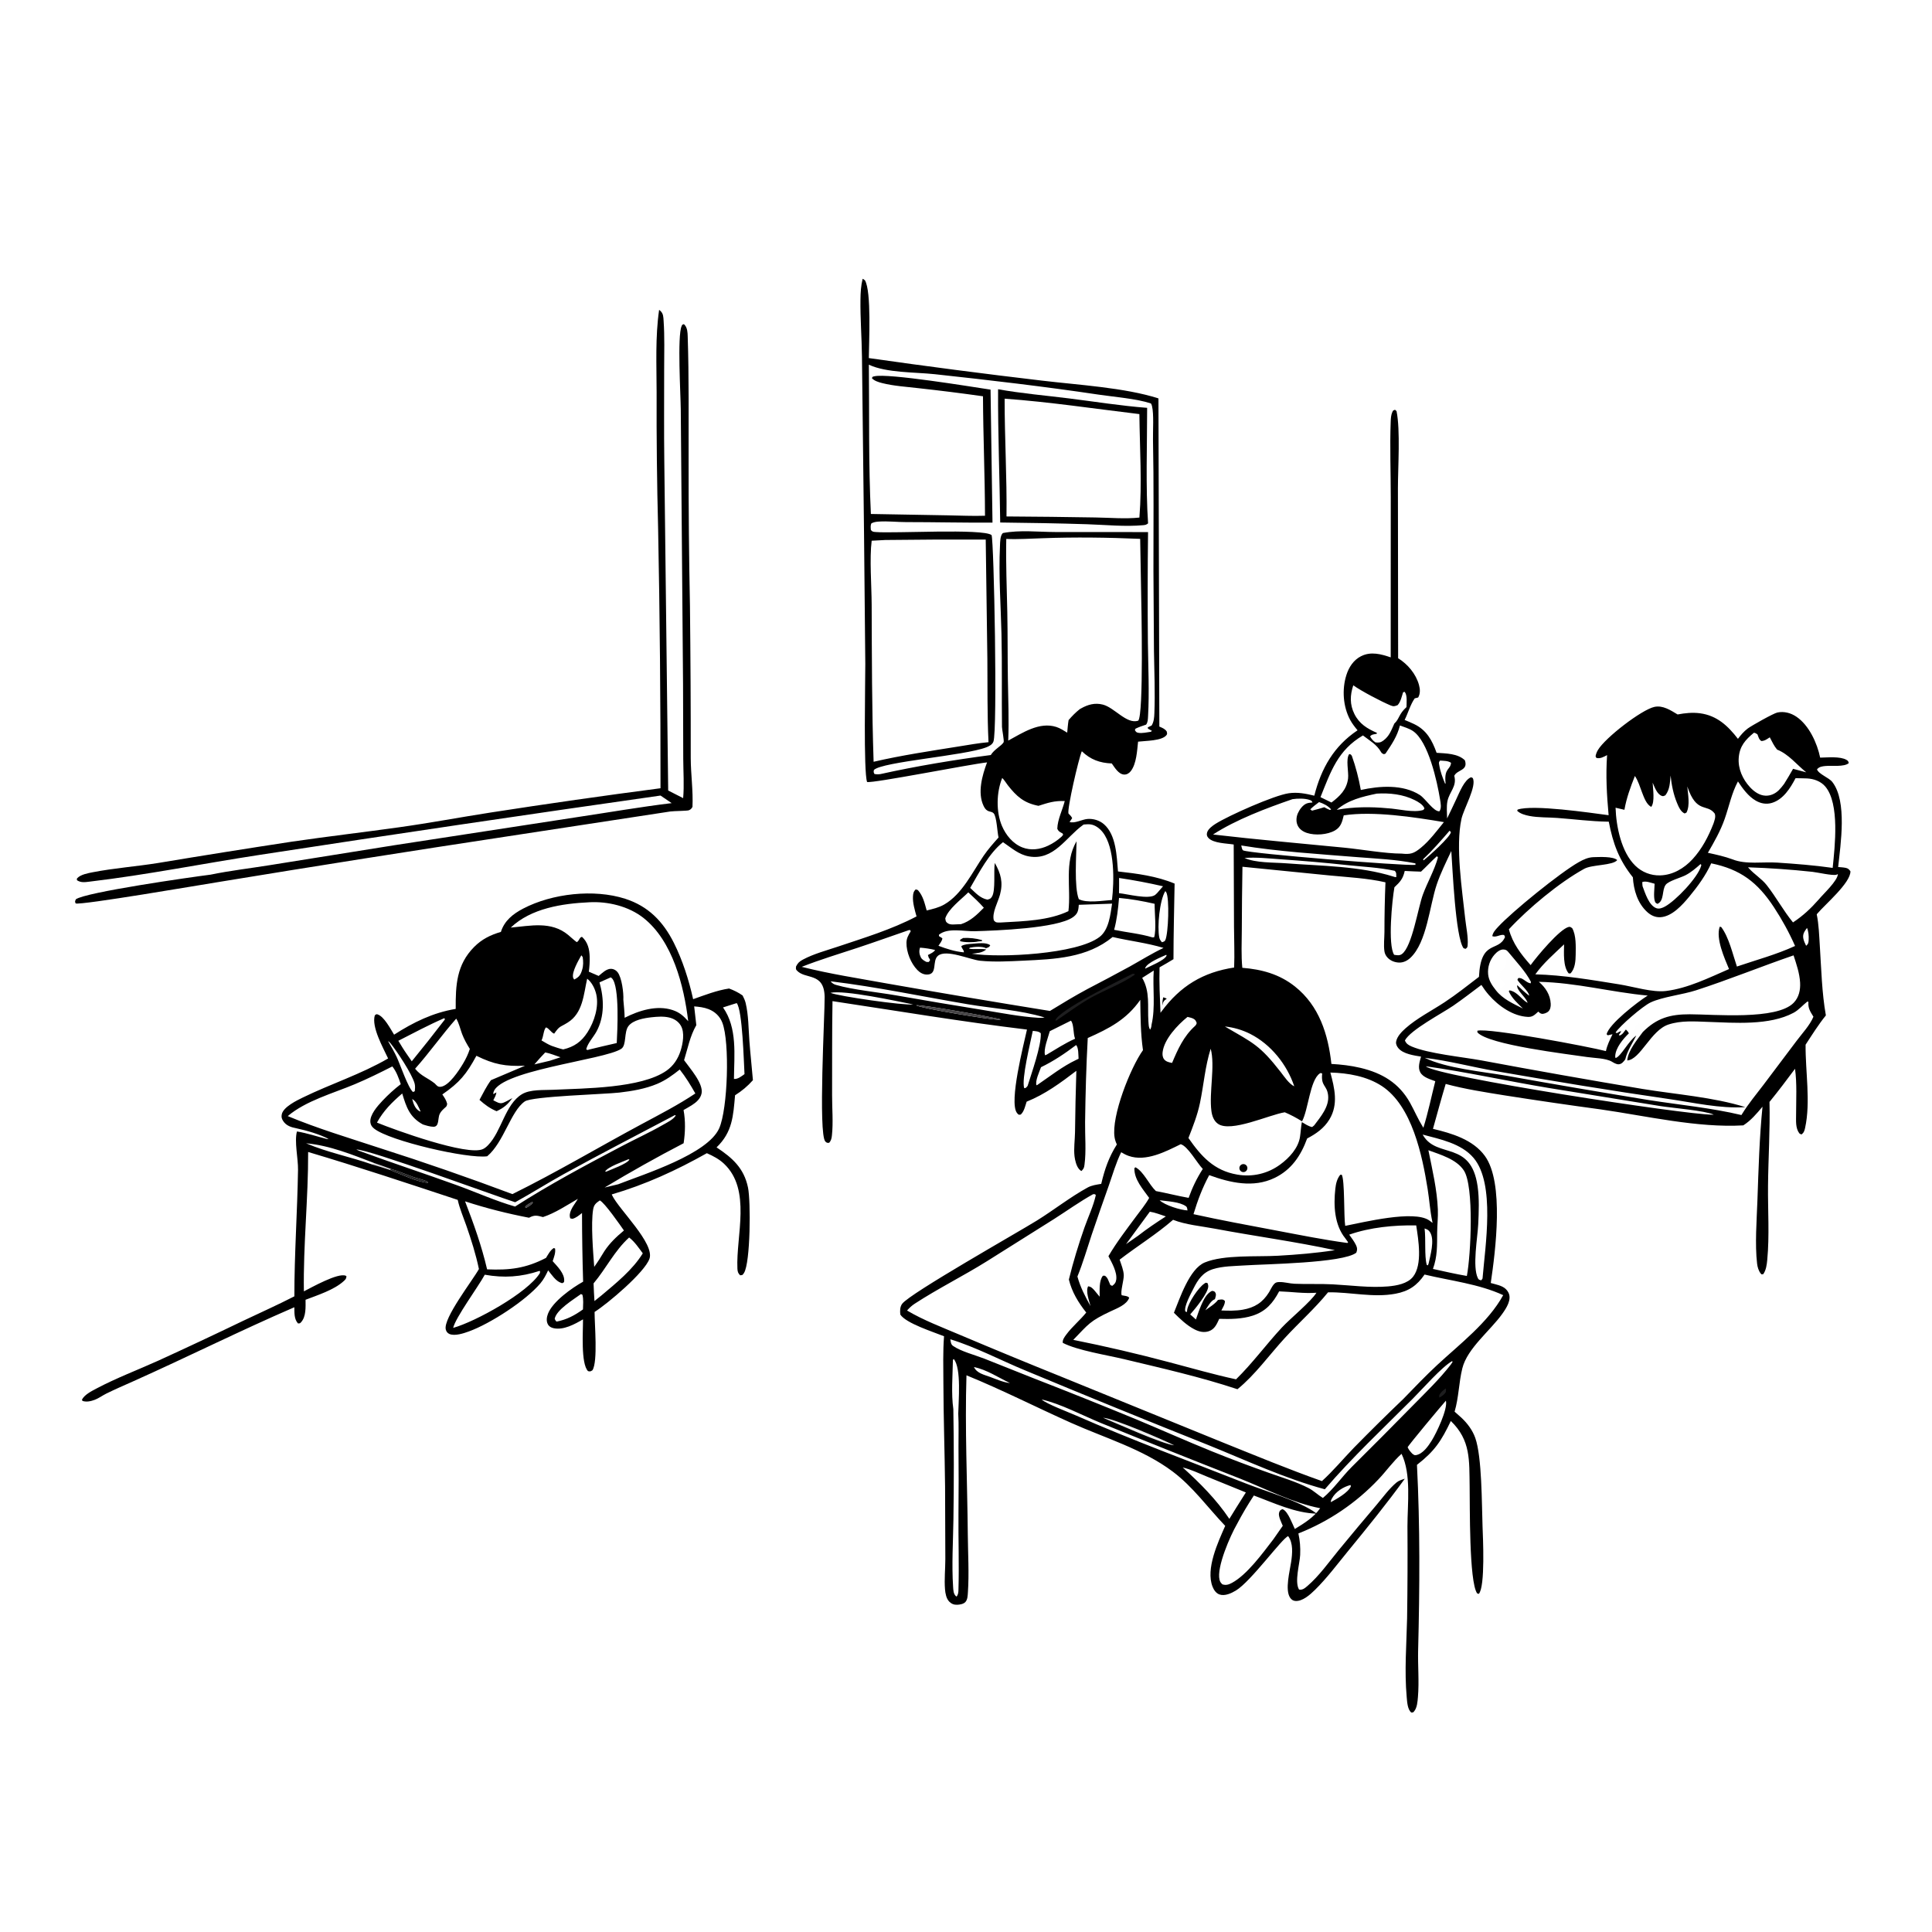<?xml version="1.0" encoding="UTF-8"?> <svg xmlns="http://www.w3.org/2000/svg" xmlns:xlink="http://www.w3.org/1999/xlink" width="1024" height="1024"><path d="M457.222 147.742L458.417 148.538C461.957 154.436 460.555 181.497 460.493 189.788C491.056 194.152 521.671 198.137 552.333 201.744C571.415 204.025 596.163 205.43 614.004 211.161L614.477 385.097C616.041 385.787 617.379 386.232 618.389 387.696C618.512 388.463 618.8 388.895 618.3 389.572C615.952 392.751 606.965 392.614 603.205 393.098C602.675 397.855 602.381 404.821 599.328 408.731C598.452 409.853 597.173 410.635 595.705 410.523C592.804 410.302 590.772 406.762 589.267 404.651C582.919 404.383 578.023 402.631 573.384 398.173C571.658 402.231 565.502 428.95 566.319 431.193C567.113 431.989 567.79 432.6 568.271 433.632C568.004 434.034 567.74 434.437 567.467 434.835L566.893 435.658C569.689 436.582 573.461 434.295 576.43 434.064C579.502 433.824 582.795 434.827 585.12 436.856C591.64 442.545 591.876 453.878 592.562 461.884C602.788 463.033 613.003 464.333 622.563 468.323C622.332 481.692 621.982 495.008 621.967 508.387C619.548 509.899 617.057 511.292 614.583 512.71C614.339 520.749 614.762 528.783 615.092 536.814L615.607 536.112C625.603 522.594 637.609 515.304 654.113 512.807C654.417 505.674 654.073 498.404 654.048 491.256L653.887 447.607C650.126 446.98 643.205 446.998 640.51 444.158C639.68 443.283 639.446 442.372 639.796 441.208C640.356 439.348 642.648 437.668 644.197 436.687C651.266 432.212 675.295 421.564 683.029 420.446C687.758 419.763 692.044 420.622 696.607 421.728C700.293 407.18 707.019 395.422 719.535 387.07C718.078 385.309 716.692 383.569 715.607 381.544C711.818 374.475 711.205 365.41 713.612 357.781C714.927 353.612 717.454 349.751 721.46 347.761C726.605 345.204 732.006 346.664 737.106 348.422L737.135 263.484C737.141 250.219 736.599 236.741 737.1 223.495C737.165 221.777 737.27 219.871 738.008 218.295C738.439 217.375 738.519 217.539 739.381 217.193L740.187 217.878C742.282 227.999 740.933 247.508 740.926 258.689L741.038 348.874C746.109 352.01 750.482 357.175 752.084 363.001C752.7 365.242 752.842 367.617 751.663 369.686L749.842 370.145C747.597 373.228 746.255 378.07 744.49 381.59C746.175 382.287 747.872 382.981 749.515 383.773C756.189 386.991 759.043 392.38 761.431 399.005C766.309 399.336 772.708 399.339 776.418 402.976C778.285 408.539 772.345 407.855 770.793 411.197C772.312 416.842 768.193 419.606 767.177 424.634C766.602 427.482 766.943 430.866 767 433.782C768.722 430.33 770.32 426.803 771.975 423.317C773.514 420.076 776.151 413.227 779.735 411.95L780.567 412.355C782.888 416.53 775.77 428.704 774.604 434.035C771.377 448.784 774.966 471.654 776.576 486.813C777.038 491.162 778.265 496.68 777.879 501.027C777.778 502.168 777.644 502.282 776.737 502.92L775.696 502.559C771.388 496.681 769.887 460.152 769.219 451.052C766.488 456.855 763.531 462.777 761.485 468.853C757.69 480.119 756.286 499.47 747.54 507.668C745.884 509.22 743.747 510.278 741.438 510.179C739.148 510.081 736.931 509.201 735.37 507.494C734.507 506.551 733.952 505.448 733.769 504.179C733.302 500.956 733.758 497.253 733.786 493.981C733.783 485.2 733.962 476.42 734.321 467.647C724.76 465.44 714.47 464.963 704.706 464.006L658.525 459.396C658.33 470.563 658.215 481.73 658.182 492.898C658.15 499.549 657.801 506.335 658.451 512.953C668.761 513.783 678.11 516.312 686.344 522.856C699.196 533.071 703.935 548.162 705.674 563.905C710.834 564.197 715.978 564.784 721.013 565.978C732.567 568.716 741.531 574.009 747.402 584.586C749.71 588.745 751.552 593.126 754.074 597.171L754.426 597.725C756.937 589.68 758.657 581.242 760.729 573.065C758.071 572.054 754.272 571.042 752.8 568.396C751.343 565.775 752.465 562.705 753.176 560.028C749.446 559.412 743.863 558.648 741.258 555.667C740.449 554.742 739.761 553.441 739.957 552.182C740.39 549.402 742.968 546.788 744.972 545.011C750.998 539.666 758.898 535.662 765.635 531.222C771.933 527.071 777.886 522.318 783.881 517.746C784.844 497.637 794.182 504.878 797.691 496.647L797.238 495.583C795.202 495.056 793.037 497.03 790.942 496.189C791.237 494.228 792.674 492.727 793.987 491.299C801.514 483.11 827.102 462.405 836.735 456.982C839.247 455.568 841.745 454.381 844.68 454.31C847.675 454.236 854.998 453.819 857.157 455.868C854.873 458.792 843.862 458.183 839.707 460.466C826.427 467.763 810.009 481.462 799.746 492.539C801.707 500.015 806.215 505.852 811.262 511.532C814.436 507.102 826.711 492.337 831.49 491.287C832.316 491.105 832.613 491.528 833.286 491.935C835.461 495.701 835.199 501.733 835.144 505.99C835.102 509.297 834.819 513.536 832.326 515.97L831.413 515.903C828.37 512.134 828.956 505.174 828.987 500.543C823.754 505.505 817.946 510.54 813.755 516.422C828.636 516.801 843.62 519.387 858.301 521.743C865.628 522.919 875.946 526.135 883.045 525.241C894.712 523.772 905.727 518.256 916.417 513.62C913.975 507.778 909.305 497.4 911.494 491.172L912.277 491.343C916.4 496.795 918.375 505.765 920.596 512.286C930.865 508.79 941.562 505.922 951.424 501.377C948.264 494.24 944.519 487.378 940.225 480.861C931.542 467.629 922.488 460.767 906.975 457.579C904.164 463.885 899.752 469.912 895.368 475.209C891.7 479.64 886.234 485.756 880.122 486.138C877.409 486.308 875.056 485.203 873.077 483.408C867.932 478.744 865.86 471.707 865.454 464.992C858.062 455.758 854.901 447.037 852.688 435.506L851.96 435.497C843.181 435.351 834.142 434.181 825.362 433.525C820.583 433.168 815.31 433.373 810.638 432.473C808.467 432.054 805.684 431.319 804.114 429.694L804.403 429.093C812.459 426.302 842.686 430.768 852.601 432.076C851.629 421.258 851.029 411.093 851.791 400.222C849.999 401.152 848.169 402.263 846.097 401.704L845.682 400.815C845.936 399.56 846.285 398.62 846.942 397.509C850.768 391.04 870.105 376.118 876.881 374.666C881.375 373.702 885.501 376.486 889.169 378.68C893.107 377.936 897.055 377.521 901.048 378.053C910.065 379.256 915.856 384.745 921.142 391.598C922.653 389.594 924.307 387.638 926.329 386.127C928.278 384.67 939.991 378.054 942.08 377.636C945.632 376.924 949.149 377.86 952.116 379.862C958.835 384.397 963.129 393.86 964.726 401.557C968.563 401.51 975.313 400.775 978.674 402.749C979.595 403.29 979.635 403.503 979.883 404.47C977.433 406.605 970.8 405.678 967.545 405.993C965.774 406.165 964.227 406.363 963.048 407.768C963.947 410.358 969.328 412.098 971.19 414.5C979.132 424.741 975.528 447.535 974.26 459.536C975.572 459.653 976.969 459.719 978.258 459.983C979.549 460.247 980.02 460.78 980.769 461.795C980.907 467.905 967.404 479.29 963.256 484.193L962.905 484.613C964.036 490.075 964.186 495.861 964.547 501.419C965.339 513.582 965.609 526.174 967.75 538.187C963.826 543.028 960.408 548.492 957.001 553.71C956.854 567.771 959.764 584.054 956.738 597.819C956.403 599.343 956.078 600.438 954.755 601.307L953.717 600.743C951.553 597.889 951.981 594.035 951.968 590.625C951.975 582.724 952.482 574.302 951.402 566.479C946.989 572.419 942.545 578.3 937.871 584.038C938.22 598.884 937.224 613.759 937.087 628.603C936.968 641.52 937.899 654.901 936.68 667.746C936.438 670.306 936.075 673.234 934.537 675.355L933.645 675.435C933.499 675.281 933.338 675.14 933.207 674.974C932.095 673.562 931.508 671.565 931.3 669.8C930.091 659.526 931.098 646.68 931.472 636.205C932.063 619.686 932.513 603.027 934.163 586.571C931.1 590.205 928.028 593.902 923.979 596.471C899.761 597.889 872.496 591.46 848.427 588.009C831.469 585.72 814.537 583.249 797.632 580.596C787.206 578.92 776.444 577.268 766.247 574.509C763.868 582.401 761.733 590.379 759.503 598.315C769.429 600.657 780.742 604.016 787.029 612.691C797.31 626.875 792.654 662.931 790.135 680.018C790.767 680.183 791.398 680.351 792.028 680.522C795.049 681.347 797.924 682.059 799.479 685.056C801.413 688.784 798.378 693.349 796.264 696.323C789.904 705.275 777.69 714.637 775.063 725.244C773.181 732.84 773.219 740.542 770.97 748.211C772.184 749.248 773.377 750.308 774.551 751.391C777.724 754.353 780.467 758.009 781.922 762.122C785.496 772.223 785.352 797.145 785.776 808.92C785.982 814.63 787.296 841.027 783.783 844.803L782.919 844.521C778.584 838.374 779.116 797.672 778.939 787.656C778.698 774.014 779.581 763.389 768.973 753.156C763.884 763.786 760.447 769.067 751.016 776.401C752.688 808.97 752.475 841.907 751.642 874.516C751.431 882.781 752.233 891.264 751.534 899.472C751.327 901.904 751.106 905.212 749.461 907.108C748.866 907.792 748.981 907.572 747.959 907.672C745.991 905.887 745.82 902.082 745.589 899.546C744.326 885.681 745.47 871.637 745.791 857.75C746.029 841.503 746.092 825.253 745.978 809.005C745.983 797.046 748.08 781.342 742.855 770.559C738.43 774.475 734.753 779.712 730.662 784.021C718.787 796.61 704.28 806.422 688.176 812.757C689.002 816.6 689.299 820.175 689.116 824.106C688.896 828.829 686.036 838.32 688.506 842.477C690.303 842.918 691.681 841.708 693.012 840.565C699.19 835.258 704.361 827.921 709.531 821.614C716.141 813.563 722.823 805.572 729.575 797.64C732.877 793.741 736.282 788.979 740.21 785.726C741.433 784.712 743.093 784.242 744.58 783.754C735.023 796.951 724.755 809.581 714.434 822.183C708.792 829.072 703.289 836.456 696.942 842.696C694.4 845.196 690.266 848.911 686.485 848.534C685.283 848.415 684.472 847.793 683.801 846.828C680.931 842.695 683.659 832.551 684.345 827.788C684.974 823.427 685.513 817.897 682.753 814.194C679.622 815.172 663.118 838.102 655.094 842.984C652.695 844.444 649.196 846.097 646.339 845.097C644.515 844.458 643.357 842.688 642.679 840.972C638.949 831.534 645.567 817.423 649.383 808.744C640.165 799.08 632.279 788.003 621.507 779.924C605.606 767.998 585.645 762.175 567.682 754.138C549.138 745.841 531.078 736.628 512.249 728.939C511.373 757.001 512.692 785.272 512.954 813.355C513.048 823.473 513.688 833.971 513.008 844.05C512.898 845.682 512.841 847.85 511.669 849.112C510.67 850.188 508.713 850.505 507.306 850.56C505.653 850.624 504.276 850.079 503.109 848.884C501.532 847.268 501.048 844.512 500.873 842.362C500.447 837.104 501.041 831.626 501.047 826.34L500.908 787.881C500.715 769.535 500.067 751.2 500.015 732.847C499.991 724.67 499.729 716.39 500.359 708.24C494.713 705.961 480.203 701.393 477.191 696.746C476.973 694.831 476.954 692.609 478.202 690.99C482.574 685.319 539.255 653.331 549.605 646.896C558.612 641.296 567.171 634.517 576.436 629.432C578.692 628.195 581.168 627.9 583.674 627.478C585.528 619.664 587.67 613.397 591.96 606.59C591.382 605.368 590.968 604.178 590.752 602.836C588.944 591.643 599.149 565.915 605.801 556.611C604.521 547.757 604.513 538.87 604.371 529.948C597.086 540.382 587.897 545.116 576.529 550.17C575.726 564.968 575.315 579.935 575.119 594.758C575.022 602.036 575.774 610.143 574.802 617.337C574.566 619.082 574.42 619.299 573.233 620.652C572.748 620.524 572.258 620.017 571.944 619.669C570.497 618.063 569.758 614.914 569.515 612.829C569.042 608.79 569.714 604.287 569.78 600.191C569.904 589.309 570.141 578.429 570.492 567.553C562.171 573.892 553.916 579.998 544.137 583.911C543.512 585.85 542.84 588.767 541.466 590.259C540.809 590.973 541.123 590.731 539.991 590.83C539.471 590.42 539.359 590.382 538.931 589.772C534.773 583.846 542.543 553.775 544.315 545.693C509.867 541.546 475.548 535.792 441.242 530.62C440.957 547.236 441.077 563.939 441.027 580.571C441.007 587.479 441.678 594.934 440.938 601.778C440.77 603.329 440.543 604.515 439.466 605.7C438.493 605.799 438.198 605.757 437.467 605.04C433.602 601.246 437.209 536.947 437.074 528.41C436.861 515.005 426.669 519.396 422.221 514.24C421.674 513.606 421.887 513.068 421.901 512.288C422.867 510.35 423.687 509.612 425.595 508.589C431.218 505.572 437.875 503.821 443.924 501.788C458.072 497.033 472.528 492.686 485.785 485.72C484.875 482.479 483.692 478.519 483.89 475.136C483.982 473.551 484.186 472.463 485.372 471.386L486.496 471.758C489.295 474.945 490.025 478.583 491.16 482.575C494.393 481.777 497.59 481.069 500.504 479.384C509.973 473.907 515.368 462.304 521.333 453.584C523.703 450.12 526.459 447.009 529.255 443.89C528.575 441.227 528.29 432.829 526.665 431.085C525.216 429.529 523.204 431.073 521.32 427.139C517.96 420.124 520.617 410.908 523.16 404.081C513.805 405.107 462.772 415.235 459.576 414.474C457.611 409.171 458.659 360.64 458.626 351.925L457.944 281.704L456.858 189.04C456.737 178.951 455.939 168.838 456.063 158.754C456.109 155.04 456.323 151.357 457.222 147.742ZM743.817 741.438C749.69 735.395 755.518 729.265 761.692 723.528C773.608 712.455 788.793 700.948 796.721 686.453C783.835 680.501 768.793 678.834 755.04 675.533C751.048 681.374 746.703 684.371 739.633 685.701C727.843 687.919 715.777 684.773 703.893 684.953C696.855 693.612 688.514 700.974 680.976 709.173C672.877 717.984 665.152 728.822 655.874 736.319C636.352 729.826 615.716 725.16 595.695 720.364C586.738 718.219 570.95 715.743 563.291 711.741C563.072 710.105 564.207 708.637 565.133 707.38C568.26 703.132 572.437 699.767 575.73 695.674C571.523 690.353 568.151 684.847 566.521 678.186C568.774 668.955 571.632 659.591 574.783 650.625C576.772 644.965 579.504 639.31 580.804 633.456L580.386 632.972L579.407 632.928C572.3 636.857 565.63 641.667 558.782 646.036L523.132 668.455C510.595 676.295 497.189 682.933 484.831 690.983C483.264 692.004 481.977 693.194 480.756 694.604C489.488 699.789 499.551 703.567 508.894 707.551C526.587 715.037 544.346 722.369 562.167 729.544L648.338 764.622C665.705 771.596 683.006 778.769 700.653 785.013C706.661 779.575 711.965 773.151 717.615 767.318C726.208 758.549 734.943 749.921 743.817 741.438ZM466.623 410.286C485.845 406.019 505.619 402.758 525.138 400.186C526.881 397.223 530.945 395.243 531.937 393.412C532.317 392.71 531.084 386.527 531.069 385.284C530.876 368.861 531.188 352.43 530.802 336.006C530.439 320.575 529.258 304.857 530.005 289.426C530.1 287.458 530.039 283.737 531.593 282.515C540.545 280.8 550.188 281.952 559.278 281.986L608.489 282.015C608.256 301.555 608.228 321.096 608.405 340.637C608.565 353.54 609.22 366.773 608.493 379.651C608.408 381.156 608.406 382.829 607.457 384.068C605.538 384.705 603.68 385.332 601.852 386.207L601.502 386.983C602.119 387.892 602.206 388.19 603.358 388.406C605.306 388.772 608.005 388.124 609.992 387.862L610.557 387.354C610.447 387.299 610.335 387.246 610.226 387.188L608.482 386.237L608.312 385.541C608.999 385.182 609.689 384.848 610.395 384.526C611.599 382.517 611.753 380.342 611.842 378.048C612.27 367.116 611.796 355.995 611.621 345.055L611.347 302.546C611.339 279.356 611.571 256.212 611.109 233.021C611.016 228.358 611.639 219.519 610.587 215.235C610.403 214.487 610.325 214.412 610.007 213.827C602.401 211.296 590.476 210.38 582.319 209.161C553.55 204.865 524.465 201.474 495.541 198.342C485.063 197.208 469.84 197.69 460.511 193.285C460.782 219.587 460.302 246.165 461.588 272.419L502.059 273.134C508.705 273.231 515.438 273.589 522.074 273.357C522.021 252.234 521.09 231.146 521.003 210.035C509.649 208.427 498.27 207 486.87 205.753C480.569 205.006 473.751 204.605 467.614 203.057C465.791 202.597 463.35 201.894 462.114 200.412C462.675 199.475 462.298 199.734 463.42 199.452C470.467 197.68 514.965 205.004 525.012 206.517L526.042 276.996C510.734 277.103 495.441 276.724 480.136 276.722C475.391 276.721 470.463 276.124 465.746 276.452C464.311 276.552 463.17 276.713 461.884 277.366C461.278 278.495 461.504 279.688 461.58 280.922C462.449 281.933 462.931 281.878 464.232 281.99C473.671 282.8 521.065 280.033 525.544 283.602C526.828 286.402 528.757 387.462 526.523 393.112C525.902 394.683 524.264 395.505 522.767 396.09C511.41 400.529 467.749 403.709 463.21 408.071C462.974 409.182 462.978 409.212 463.475 410.233C464.622 410.439 465.468 410.441 466.623 410.286ZM785.172 522.034C780.234 525.727 775.342 529.542 770.262 533.036C764.465 537.024 747.533 545.872 744.633 551.452C745.314 553.207 746.526 553.948 748.231 554.673C757.123 558.451 774.873 560.179 785.006 562.007C813.493 567.333 842.029 572.388 870.612 577.171C888.093 580.027 908.277 581.527 925.052 586.803C911.581 587.675 897.715 584.407 884.391 582.487C853.882 578.09 823.293 573.018 792.921 567.746C780.333 565.561 767.845 562.21 755.165 560.675C766.833 566.3 785.554 567.923 798.533 570.176C823.511 574.646 848.524 578.923 873.568 583.005C890.014 585.594 906.808 587.142 922.999 590.999L923.446 590.266C926.746 584.919 930.842 580.038 934.636 575.039L952.215 551.695C955.141 547.786 959.318 543.359 961.152 538.881C959.439 536.049 958.235 534.463 958.497 531.023L957.975 530.807C955.562 532.691 953.344 535.337 950.659 536.779C937.83 543.666 919.282 542.105 905.075 541.615C898.14 541.377 891.055 540.814 884.351 543.007C874.943 546.084 869.512 561.558 862.479 562.065C862.942 556.699 867.658 551.217 870.742 546.972C878.183 539.537 885.26 537.586 895.565 537.591C908.425 537.597 941.689 540.789 950.686 531.496C953.476 528.613 954.311 524.706 954.09 520.802C953.808 515.832 952.16 511.054 950.625 506.362C933.3 512.315 916.263 519.277 898.849 524.909C891.739 527.209 881.214 528.335 874.882 531.296C870.591 533.304 858.542 543.733 856.279 547.273L857.021 547.572C857.267 547.429 857.51 547.283 857.759 547.145C858.755 546.594 858.329 546.747 859.34 546.573L858.014 548.508L858.478 548.873C860.318 548.039 860.518 547.079 861.753 545.657C862.452 546.317 862.894 546.845 863.346 547.695C860.298 550.626 856.321 555.309 856.098 559.741C856.073 560.231 856.153 560.385 856.284 560.8C859.184 559.893 863.116 551.706 867.272 548.866C865.267 552.888 862.406 557.102 861.431 561.491C860.523 562.722 859.523 564.071 857.807 564.1C856.642 564.119 855.263 563.258 854.287 562.686C851.077 560.806 844.934 560.817 841.104 560.237C830.703 558.661 789.066 553.832 783.067 547.195L783.025 546.314C788.865 544.649 842.955 554.918 851.172 557.104C851.887 553.749 853.228 551.231 854.674 548.165L852.156 548.737L851.548 548.168C852.79 542.712 868 531.046 872.868 527.968C873.023 527.87 873.181 527.775 873.338 527.678C853.852 525.885 835.715 520.822 815.618 520.382C819.147 523.376 821.678 527.24 821.915 532.011C821.991 533.537 821.721 535.213 820.477 536.256C819.775 536.844 818.012 537.559 817.088 537.319C816.278 537.108 815.915 536.717 815.323 536.165L814.9 536.554C813.277 538.02 812.188 539.076 809.866 538.978C801.904 538.642 794.196 533.172 789.12 527.355C787.655 525.677 786.365 523.917 785.172 522.034ZM508.032 395.656C513.308 394.832 518.613 393.845 523.933 393.37C523.21 378.695 523.459 363.924 523.321 349.227L522.456 285.982C504.712 285.911 486.967 285.986 469.224 286.208L462.005 286.596C460.806 296.044 461.962 310.478 462 320.491C462.104 348.224 462.101 376.039 463.034 403.756C477.708 400.345 493.141 398.035 508.032 395.656ZM566.379 381.661C568.236 379.502 570.036 377.658 572.268 375.882L572.872 375.532C576.569 373.436 580.296 372.366 584.533 373.451C590.754 375.045 597.125 383.99 603.284 381.983C606.224 378.921 604.961 320.831 604.789 312.158L604.316 285.61C587.275 284.872 569.75 284.634 552.703 285.271C546.311 285.439 539.721 285.944 533.344 285.645C533.068 298.578 533.635 311.549 533.891 324.481C534.126 336.317 534.009 348.161 534.196 359.999C534.368 370.89 534.819 381.623 534.387 392.527C541.998 388.429 550.899 382.396 559.908 385.314C561.942 385.972 563.821 387.225 565.642 388.323C565.86 386.107 565.999 383.854 566.379 381.661ZM692.818 603.418C689.504 612.496 684.485 620.04 675.524 624.338C664.301 629.721 652.052 626.917 640.909 622.848C637.307 629.5 634.759 636.304 632.574 643.534C647.081 646.74 661.764 649.436 676.365 652.192C688.909 654.559 701.488 657.105 714.14 658.805L714.528 658.427L713.015 656.306C707.231 649.176 706.768 638.918 707.751 630.089C708.05 627.4 708.621 624.832 710.333 622.687L711.136 622.609C712.806 625.338 712.189 644.679 712.984 649.732C722.927 647.797 749.194 641.292 757.4 646.764C758.057 647.201 758.68 647.682 759.302 648.166L759.145 647.44C757.948 641.763 757.603 635.951 756.687 630.227C753.83 612.355 748.415 586.142 732.416 575.636C724.514 570.447 714.431 568.703 705.127 568.474C707.362 576.827 709.449 585.321 704.631 593.301C701.81 597.975 697.564 600.942 692.818 603.418ZM593.427 667.654C594.28 670.213 595.508 673.119 595.619 675.824C595.726 678.427 593.711 684.783 594.541 686.518C595.755 686.801 597.858 686.825 598.5 687.849C597.151 691.584 592.069 693.423 588.703 695.004C577.652 700.194 577.042 701.685 568.856 710.154C586.019 713.595 603.07 717.571 619.984 722.077C631.72 725.151 643.253 728.52 655.131 731.072C663.855 722.525 671.116 712.556 679.421 703.615C683.83 698.869 694.878 689.844 697.736 685.185C690.951 685.672 684.684 684.661 677.97 684.447C674.707 690.649 670.91 695.057 664.003 697.31C658.399 699.138 652.053 699.203 646.221 699.009C644.934 701.733 643.9 704.432 640.808 705.536C638.144 706.487 635.476 705.825 633.044 704.561C628.967 702.442 625.432 699.014 622.201 695.793C625.309 688.219 630.421 672.473 638.558 669.132C648.789 664.931 665.912 666.218 677.338 665.571C687.475 664.997 697.5 664.178 707.535 662.614C686.567 658.069 665.009 655.207 643.895 651.229C636.823 649.896 628.402 649.159 621.757 646.52C612.815 654.289 602.768 660.453 593.427 667.654ZM424.923 512.448C439.918 516.238 454.959 518.511 470.151 521.28C498.892 526.335 527.67 531.183 556.481 535.824C562.978 531.861 569.459 527.915 576.165 524.313C583.741 520.38 591.277 516.371 598.772 512.288C604.717 508.983 610.55 505.325 616.698 502.417C607.876 499.738 598.67 498.724 589.718 496.63C576.177 507.753 559.137 508.387 542.392 509.173C534.845 509.527 527.124 509.964 519.587 509.225C514.187 508.695 501.576 502.927 497.167 506.565C493.858 509.294 497.127 516.443 491.404 516.539C489.345 516.574 487.632 515.568 486.222 514.127C482.786 510.611 480.363 504.577 480.446 499.657C480.488 497.211 481.471 495.653 482.705 493.583L482.41 492.982L481.755 492.968C472.669 496.08 463.636 499.348 454.516 502.359C444.632 505.622 434.611 508.634 424.923 512.448ZM630.831 696.679C631.881 697.517 632.861 698.467 633.861 699.364C634.753 696.811 635.602 694.192 636.689 691.714C637.87 689.023 639.624 685.308 642.47 684.187C643.325 684.394 643.65 684.271 644.17 685.137C644.808 686.199 644.205 687.499 643.937 688.591C641.855 689.227 640.034 692.697 638.871 694.474C640.978 692.892 643.998 691.11 645.555 688.987C645.951 688.913 646.443 688.811 646.836 688.786C648.134 688.702 648.31 688.733 649.239 689.544C649.287 691.304 648.126 693.033 647.334 694.574C651.019 694.741 655.019 694.796 658.659 694.17C664.977 693.082 669.264 690.353 672.621 684.907C673.454 683.555 674.231 681.69 675.291 680.563C676.144 679.656 676.894 679.54 678.096 679.511C680.727 679.449 683.45 680.304 686.11 680.42C692.843 680.716 699.594 680.369 706.336 680.726C715.951 681.234 726.056 682.652 735.672 681.825C740.157 681.439 746.036 680.417 748.965 676.677C754.039 670.199 751.776 657.049 750.619 649.482C738.879 649.299 726.232 650.478 715.108 654.396C716.372 656.176 717.798 658.014 718.734 659.989C719.439 661.477 719.455 662.452 718.863 663.957C711.772 669.504 670.673 669.962 659.524 670.708C654.128 671.069 648.014 671.034 642.843 672.685C637.453 674.406 634.889 678.261 632.501 683.07C631.271 685.548 627.381 692.511 628.258 695.129L629.142 695.384C629.16 694.904 629.158 694.635 629.241 694.138C629.871 690.403 635.169 682.404 638.368 680.307C639.283 679.707 638.86 679.846 640.007 680.062C640.205 680.606 640.357 680.927 640.402 681.539C640.657 685.046 633.272 693.931 630.831 696.679ZM527.266 457.379C530.48 463.032 531.766 467.712 530.008 474.224C528.95 478.141 525.647 483.902 526.761 487.833C527.729 488.867 527.804 488.887 529.276 488.965C529.928 488.999 530.638 488.929 531.286 488.896C542.59 488.268 555.96 487.915 566.287 482.924C567.752 470.485 563.92 457.284 570.595 445.871C570.504 453.113 569.24 470.052 571.782 476.563C575.997 478.816 584.705 477.328 589.369 477.006C590.549 467.192 590.934 449.419 584.513 441.167C582.912 439.11 580.448 437.174 577.762 436.92C576.649 436.815 575.492 436.929 574.379 437.01C574.252 437.098 574.124 437.184 573.998 437.274C564.977 443.737 558.526 456.242 545.368 453.919C539.901 452.953 536.038 449.345 531.612 446.369C524.155 452.254 518.97 462.476 514.224 470.602C517.068 473.23 519.423 476.036 523.346 476.827C524.64 476.457 525.005 476.436 525.761 475.234C527.783 472.021 526.556 461.722 527.266 457.379ZM921.152 414.168C917.793 420.388 916.443 427.424 914.116 434.055C911.888 440.404 908.58 446.204 905.213 451.997C909.676 452.973 914.044 453.92 918.343 455.503C925.411 458.323 934.421 456.703 941.996 457.204C951.688 457.845 961.746 458.624 971.355 460.003C972.503 448.699 975.177 425.903 967.401 416.832C965.004 414.035 961.275 412.749 957.672 412.579C955.677 412.485 953.674 412.514 951.677 412.458C948.935 417.708 945.162 423.745 939.156 425.548C936.189 426.439 933.247 425.892 930.597 424.36C926.598 422.047 923.655 417.959 921.152 414.168ZM588.506 681.087L589.484 681.54C590.746 680.66 591.397 679.842 591.624 678.269C592.198 674.276 589.297 669.259 587.492 665.802C591.805 658.447 597.07 651.63 602.13 644.784C604.472 641.615 607.183 638.357 609.083 634.915C605.806 630.301 601.047 625.101 601.254 619.121L601.849 618.692C606.237 621.047 608.919 627.739 612.652 631.287C618.453 632.37 624.206 633.873 630.001 634.89C632.006 629.328 634.304 624.524 637.504 619.562C634.458 616.443 629.626 607.53 625.805 606.452C617.773 610.395 607.373 615.87 598.217 612.658C596.844 612.176 595.486 611.461 594.244 610.707C591.496 616.318 589.768 622.418 587.707 628.305C584.618 636.985 581.592 645.687 578.628 654.41C576.171 661.803 573.995 669.37 571.054 676.588C572.629 682.316 575.142 687.08 578.007 692.265C577.295 689.485 575.308 684.444 576.729 681.777C578.263 681.885 579.212 682.944 580.165 684.043C581.074 685.106 581.964 686.185 582.837 687.278C582.896 683.998 582.398 678.902 584.549 676.18C585.323 676.151 585.492 675.97 586.122 676.547C587.063 677.409 587.365 678.411 587.848 679.549L588.243 680.462L588.506 681.087ZM690.004 594.738C691.706 595.711 693.521 597.005 695.466 597.36L696.532 596.483C699.923 591.96 704.659 586.501 703.918 580.426C703.26 575.03 700.042 575.827 700.78 568.976C699.96 568.75 700.065 568.57 699.449 569C694.306 572.598 693.431 588.241 690.103 594.336C687.146 592.483 684.17 590.89 680.951 589.531C672.721 590.843 652.314 600.465 645.514 595.623C643.354 594.086 642.427 591.476 642.085 588.94C640.738 578.954 644.159 565.049 641.689 555.836C638.721 565.219 638.011 575.006 636.008 584.599C634.651 591.1 632.301 597.013 629.898 603.168C636.704 612.937 643.475 620.453 655.727 622.55C663.749 623.994 672.011 622.061 678.559 617.207C683.33 613.737 688.149 608.499 689.039 602.501C689.422 599.925 689.545 597.301 690.004 594.738ZM908.154 436.579C908.704 434.816 909.487 433.089 908.864 431.254C904.729 425.666 899.231 431.537 894.299 416.836C894.656 421.049 895.848 426.827 893.873 430.677L892.908 431.157C890.797 430.266 889.677 427.569 888.847 425.569C886.938 420.975 885.959 415.986 885.452 411.054C885.052 414.941 885.123 418.312 882.688 421.522C881.926 421.829 881.649 422.15 880.82 421.854C878.208 420.922 876.992 417.173 875.94 414.835C876.088 418.182 877.193 424.997 875.213 427.65C872.697 426.526 871.312 422.556 870.351 420.076C869.196 417.096 868.328 413.949 866.53 411.285C864.186 417.239 862.089 422.873 860.974 429.209L856.288 428.109C856.597 437.99 859.301 451.608 866.715 458.804C870.228 462.256 874.999 464.123 879.922 463.971C886.619 463.81 892.641 460.22 897.084 455.391C902.074 449.966 905.489 443.394 908.154 436.579ZM642.936 442.304C666.129 445.01 689.49 447.02 712.734 449.306C721.695 450.187 734.314 452.442 742.877 452.428C747.591 452.934 749.356 452.406 753.115 449.325C757.673 445.591 761.589 440.324 765.292 435.737C749.509 433.082 727.962 429.769 712.207 432.155C711.399 435.474 710.783 438.279 707.601 440.129C703.588 442.463 697.075 442.908 692.695 441.472C690.579 440.777 688.672 439.496 687.74 437.412C686.854 435.43 687.03 433.029 687.886 431.069C688.719 429.159 690.47 426.707 692.477 425.891C693.478 425.484 694.57 425.43 695.634 425.339C695.229 424.395 695.145 424.369 694.207 424.02C691.675 423.077 687.679 423.177 685.032 423.582C671.241 428.349 655.163 434.376 642.936 442.304ZM722.386 389.803C709.071 397.596 705.371 408.84 699.882 422.507L705.71 425.354C710.205 421.936 713.765 418.523 714.508 412.607C714.927 409.269 713.133 402.221 715.15 399.642C716.252 400.033 715.807 399.705 716.502 400.602C718.616 406.556 720.142 412.49 721.262 418.705C731.157 416.517 743.562 415.622 752.522 421.353C755.53 423.276 759.834 430.216 762.924 430.012C764.152 428.311 763.577 425.673 763.261 423.723C761.745 414.356 757.091 392.793 748.76 387.366C746.806 386.093 744.18 385.335 741.995 384.511C740.541 390.311 737.633 394.516 734.338 399.438L733.47 399.743C732.701 399.357 732.431 399.372 731.993 398.606C729.67 394.546 725.994 392.578 722.386 389.803ZM497.4 501.286C501.747 502.93 506.209 504.372 510.865 504.766C510.984 503.401 509.753 502.912 509.534 501.446C511.155 500.425 513.3 500.375 515.175 500.235C517.679 500.05 522.817 499.278 524.851 501.015C524.269 502.172 523.765 502.085 522.613 502.578C520.541 501.427 516.273 501.794 513.983 502.303L513.675 502.831C516.689 503.357 519.823 502.655 522.767 503.243C520.355 505.125 518.03 505.144 515.103 505.484C529.944 507.794 570.849 505.77 582.779 496.612C587.761 492.787 588.534 484.76 589.425 478.955L571.777 479.565C571.748 479.983 571.714 480.401 571.675 480.818C571.431 483.316 570.729 484.677 568.682 486.128C560.262 492.098 527.832 493.228 516.735 493.564C511.014 493.737 502.366 491.507 497.655 495.433L497.679 496.156L499.471 497.298C499.378 498.703 498.17 500.087 497.4 501.286ZM759.494 672.558C765.469 673.879 771.433 675.255 777.467 676.281C779.601 665.257 781.362 628.74 775.87 620.37C771.95 614.396 763.457 612 757.074 609.647C759.162 619.951 761.673 630.534 762.095 641.06C762.259 645.154 761.75 649.217 761.723 653.304C761.677 660.213 761.89 665.897 759.494 672.558ZM613.253 473.399L616.426 469.745C608.722 467.97 600.951 466.502 593.131 465.344C593.162 468.028 593.152 470.713 593.1 473.397C597.424 473.82 608.87 476.886 612.28 474.309C612.586 474.078 612.969 473.682 613.253 473.399ZM617.625 472.302C614.593 477.347 613.305 491.033 614.429 496.854C614.632 497.907 615.185 498.631 615.871 499.419C616.722 499.072 617.249 499.117 617.654 498.246C619.247 494.818 619.941 476.204 618.122 472.905C617.996 472.677 617.791 472.503 617.625 472.302ZM569.808 550.556C568.741 547.84 569.247 542.814 567.61 540.975L556.423 546.543C555.533 549.765 552.917 556.317 553.909 559.318L554.781 558.974C559.677 556.083 564.592 552.837 569.808 550.556ZM757.141 669.881C758.076 665.505 760.524 657.358 758.006 653.209C757.193 651.869 756.495 651.632 755.061 651.115C755.779 656.764 754.903 665.598 756.196 670.385L756.748 670.685L757.141 669.881ZM740.057 464.904C739.989 463.482 740.289 462.577 739.234 461.544C731.221 459.809 722.563 459.411 714.383 458.553C702.565 457.283 690.723 456.248 678.863 455.447C672.51 455.004 665.965 454.263 659.603 454.728C665.471 457.433 675.114 457.068 681.604 457.567C700.136 458.991 720.725 458.99 738.533 464.607C739.492 464.909 739.06 464.817 740.057 464.904ZM611.5 514.414L605.388 518.295C609.683 525.701 608.131 533.208 608.677 541.319L608.723 541.942C608.844 543.23 608.761 544.685 609.641 545.707C610.128 544.766 610.266 544.114 610.355 543.06C612.481 533.891 610.879 523.755 611.5 514.414ZM617.922 644.723C615.213 643.863 612.233 642.655 609.435 642.22L596.819 659.428L603.3 654.904C608.01 651.234 612.904 647.95 617.922 644.723ZM957.286 501.292C958.485 500.274 958.565 499.597 958.635 498.03C958.724 496.046 958.554 493.652 957.749 491.813C956.462 493.616 955.378 494.966 955.778 497.297C956.017 498.689 956.697 500.019 957.286 501.292ZM505.288 746.851C505.612 766.384 505.626 785.921 505.331 805.454C505.154 817.2 504.388 829.352 505.163 841.054C505.27 842.674 505.314 844.726 506.583 845.917C506.707 846.033 506.855 846.122 506.99 846.224C507.88 845.184 507.958 844.032 507.998 842.677C508.398 829.319 507.898 815.813 508.01 802.434C508.132 790.537 508.136 778.639 508.022 766.743C507.99 760.979 508.224 755.06 507.894 749.316C507.983 742.943 509.668 725.225 505.5 720.281L505.065 720.788C504.921 729.128 504.106 738.626 505.288 746.851ZM754.578 456.009C757.142 453.951 768.726 443.625 769.014 441.041L768.311 440.295C763.784 445.525 759.274 450.738 754.23 455.482L754.578 456.009ZM618.166 506.066C615.456 507.271 608.326 510.129 607.082 512.856C606.978 513.085 606.969 513.204 606.944 513.407C609.592 512.053 617.216 509.013 618.3 506.544L618.166 506.066ZM521.457 481.121C518.914 478.206 516.039 475.61 513.22 472.968C509.455 476.719 502.69 481.692 501.023 486.709C501.213 488.008 501.17 488.57 502.363 489.363C503.675 490.234 505.533 489.975 507.022 489.917C507.809 489.893 508.596 489.863 509.383 489.827C514.39 488.205 517.864 484.782 521.457 481.121ZM705.386 796.167C708.513 794.446 714.622 791.098 716.004 787.739L715.799 787.088C711.951 788.053 707.862 790.669 705.935 794.259C705.558 794.962 705.299 795.392 705.386 796.167ZM516.22 724.55C517.739 727.861 521.606 728.624 524.8 729.805C528.042 731.004 531.859 732.718 535.309 733.049C529.025 730.066 523.081 726.001 516.22 724.55ZM562.649 443.455L563.502 442.445C563.05 441.552 563.382 441.854 562.73 441.506C561.552 440.875 560.986 440.537 560.386 439.275C560.537 434.261 563.113 429.404 564.338 424.57C558.835 424.356 555.534 425.47 550.41 427.105C542.753 425.618 538.843 422.182 534.149 416.172C533.207 414.965 532.3 413.365 531.195 412.336C528.13 419.893 527.854 430.217 531.056 437.754C533.13 442.636 536.862 447.2 541.911 449.163C546.388 450.904 551.286 450.237 555.551 448.213C558.14 446.987 560.532 445.384 562.649 443.455ZM492.345 507.856L491.81 506.194C491.928 506.132 492.048 506.072 492.165 506.008C493.198 505.444 495.199 504.568 495.6 503.497C492.986 502.88 490.327 502.471 487.648 502.274C487.012 503.993 487.226 505.741 488.048 507.395C488.646 508.599 489.878 509.223 491.005 509.838L492.191 509.892L492.912 509.063C492.722 508.045 492.966 508.416 492.345 507.856ZM701.897 427.843C702.887 428.395 703.811 428.915 704.877 429.308L705.542 429.027C703.788 427.021 701.609 425.973 699.133 425.121C697.457 426.369 695.869 427.59 694.372 429.056L694.449 429.128L694.584 428.978L695.367 429.669C697.572 429.121 699.733 428.536 701.897 427.843ZM626.86 777.777C636.083 786.155 644.61 794.636 651.586 805.035L655.152 799.238L660.336 791.024L639.846 782.684C635.636 780.968 631.28 778.844 626.86 777.777ZM622.325 766.028C616.151 762.955 590.183 751.732 584.66 751.437C591.441 754.267 616.429 765.489 622.325 766.028ZM614.645 636.163C617.278 638.775 625.729 641.401 629.406 641.551C629.231 640.712 629.312 639.902 628.582 639.36C625.334 636.95 618.652 636.711 614.645 636.163ZM530.488 540.363C527.094 539.202 487.763 532.239 485.575 532.831C487.193 534.242 525.593 540.74 529.555 540.452C529.867 540.43 530.177 540.393 530.488 540.363ZM870.584 469.698C871.935 473.277 873.946 479.923 877.899 481.357C879.435 481.914 881.103 481.234 882.464 480.492C888.2 477.362 899.812 465.222 901.61 459.005C901.663 458.82 901.685 458.628 901.723 458.44L901.335 457.97C898.77 460.223 896.291 462.399 893.22 463.958C890.708 465.233 884.433 466.907 882.872 468.93C880.734 471.699 882.231 477.381 878.51 479.065C877.658 478.643 877.383 478.574 877.081 477.59C876.34 475.178 876.912 470.988 876.978 468.402C874.982 467.9 872.401 466.794 870.443 467.497C870.45 468.259 870.492 468.936 870.584 469.698ZM739.018 383.517C741.76 381.014 741.285 378.535 745.466 374.781C745.504 372.706 745.938 368.592 744.658 366.927C744.574 366.819 744.461 366.738 744.362 366.643L743.65 366.988C742.882 369.338 742.452 371.806 740.805 373.706C739.308 374.361 738.572 374.539 737.024 373.889C731.972 371.769 721.549 366.291 717.262 363.23C715.539 368.481 715.332 373.384 717.884 378.478C720.493 383.685 724.665 386.2 729.81 388.433L729.633 388.943C728.276 389.245 726.996 389.16 726.178 390.329C727.03 391.742 727.626 392.575 729.023 393.475C730.707 393.704 731.733 393.6 733.139 392.565C736.441 390.135 737.382 387.085 739.018 383.517ZM544.658 575.543C546.754 568.739 552.002 554.144 551.639 547.635C550.441 546.541 548.936 546.572 547.397 546.389C546.197 552.426 541.257 572.19 542.864 576.768C543.946 576.715 543.957 576.311 544.658 575.543ZM649.207 544.061C664.243 552.849 667.608 553.853 678.797 568.196C680.686 570.619 683.162 574.432 685.989 575.779C682.138 564.219 673.584 553.52 662.614 547.977C658.499 545.899 653.793 544.511 649.207 544.061ZM739.072 470.27C737.85 477.104 735.472 500.797 738.924 506.066C740.418 506.286 741.735 506.618 743.048 505.662C748.457 501.723 751.594 481.095 754.139 474.199C756.567 467.619 760.275 461.229 762.141 454.488C761.698 453.888 761.946 454.048 761.528 453.85C758.649 456.48 756.008 459.326 753.175 461.988C750.294 461.906 747.415 461.783 744.538 461.618C743.596 465.819 742.087 467.421 739.072 470.27ZM792.81 524.804C796.386 529.457 802.047 531.985 807.161 534.538C804.393 531.784 801.265 529.051 799.698 525.401L800.051 524.903C804.387 525.705 806.11 529.548 809.656 531.55C809.234 529.728 806.904 527.48 805.764 525.931C804.946 524.82 803.932 523.55 804.144 522.145C806.197 524.084 808.221 526.009 810.46 527.737C810.505 525.57 805.489 521.535 804.257 519.329L804.679 518.441C806.989 517.855 808.766 520.866 811.271 521.203L811.413 520.383C808.679 515.021 803.542 509.598 799.687 504.886C798.829 503.884 798.462 503.379 797.03 503.252C795.161 503.085 793.289 504.63 792.14 505.941C789.63 508.795 788.4 512.553 788.736 516.338C789.03 519.613 790.813 522.294 792.81 524.804ZM611.969 479.035C605.734 477.607 599.483 476.481 593.108 475.918C592.644 481.586 592.003 487.319 590.517 492.824C597.288 494.232 604.217 494.837 610.848 496.84L611.726 496.78C612.961 492.67 611.937 483.636 611.969 479.035ZM549.764 575.068C556.387 570.546 563.222 565.146 570.484 561.733C570.879 561.548 571.269 561.351 571.662 561.163C571.532 559.286 571.706 555.246 570.355 553.908C564.374 558.407 558.522 562.366 551.754 565.647C550.931 567.93 548.541 573.032 549.363 575.211L549.764 575.068ZM483.982 532.359C475.256 530.63 447.552 524.581 440.16 526.221C444.411 528.038 479.184 533.021 483.982 532.359ZM763.251 403.12C762.51 404.138 762.605 404.115 762.807 405.393C763.365 408.919 764.604 412.214 765.983 415.489C766.302 414.83 766.26 415.172 766.114 414.462C765.505 406.99 768.806 408.005 769.069 404.296C767.429 403.16 765.186 403.27 763.251 403.12ZM938.019 390.795C936.568 391.725 935.345 392.716 933.556 392.758C932.294 391.989 931.997 390.564 931.502 389.249C930.789 388.749 930.501 388.534 929.627 388.359C925.093 392.09 922.055 395.426 921.564 401.62C921.104 407.43 923.654 413.054 927.562 417.255C929.701 419.554 932.536 421.623 935.796 421.729C938.501 421.817 940.973 420.643 942.865 418.763C943.873 417.761 944.746 416.627 945.607 415.5C947.273 412.87 948.834 410.203 950.361 407.491L957.348 409.351C952.212 405.23 948.101 399.781 941.892 397.295C940.256 395.356 939.191 393.031 938.019 390.795ZM629.417 538.98C624.216 543.162 617.035 550.718 616.208 557.654C616.05 558.983 616.171 560.404 617.036 561.49C618.037 562.747 619.736 563.099 621.227 563.375C624.267 556.128 627.365 549.24 633.324 543.843C633.89 543.33 634.079 542.955 634.281 542.226C633.839 540.996 633.491 540.357 632.234 539.799C631.364 539.413 630.341 539.21 629.417 538.98ZM664.565 792.649C661.324 797.563 658.333 802.637 655.602 807.852C652.151 813.775 644.732 830.666 646.377 837.291C646.685 838.531 647.024 838.862 647.895 839.737C649.791 840.333 651.223 839.89 652.933 838.974C660.935 834.689 669.255 823.215 674.875 815.897L679.894 808.705C679.193 806.934 677.443 803.694 677.928 801.814C678.239 800.607 678.627 800.395 679.637 799.893C679.805 799.95 679.982 799.986 680.141 800.065C682.721 801.352 684.989 807.711 686.288 810.392C691.268 807.341 696.327 804.275 699.716 799.396C685.235 796.588 671.174 789.227 657.47 783.78C632.687 774.087 607.976 764.212 583.339 754.153C573.922 750.275 561.759 743.851 552.078 741.767C554.624 744.073 566.411 748.519 570.273 750.217C599.873 763.23 630.32 774.432 660.397 786.294C670.68 790.35 689.105 795.741 697.383 801.88C697.554 802.007 697.722 802.139 697.891 802.268C686.401 801.966 675.228 796.59 664.565 792.649ZM766.347 742.4C764.325 744.63 746.382 766.094 746.08 767.09C746.725 768.52 747.558 769.43 748.616 770.549C749.357 771.018 749.573 771.399 750.498 771.244C754.149 770.634 757.027 766.459 758.862 763.506C761.369 759.472 767.33 747.028 766.39 742.557C766.378 742.504 766.361 742.452 766.347 742.4ZM735.376 428.389C740.978 428.649 749.136 430.961 754.409 429.286L754.985 428.494C754.305 426.475 751.628 424.982 749.819 424.072C743.658 420.974 736.499 420.219 729.709 420.635C721.939 422.282 714.662 423.96 708.478 429.228C717.247 427.612 726.503 427.547 735.376 428.389ZM440.225 520.108C441.111 521.113 441.745 521.627 443.05 522.008C451.989 524.623 465.53 525.917 475.098 527.593C490.496 530.3 505.914 532.892 521.351 535.369C530.872 536.914 540.613 538.855 550.242 539.449C551.365 539.518 552.546 539.509 553.649 539.275C540.627 535.296 526.445 534.56 513.043 532.291C488.798 528.186 464.604 523.047 440.225 520.108ZM657.885 448.115C658.074 448.791 658.276 450.423 658.897 450.725C662.405 452.426 744.293 459.023 750.224 458.395L750.214 457.607C739.994 455.508 729.43 455.11 719.046 454.274C699.332 452.688 677.26 451.322 657.885 448.115ZM755.756 565.154C760.967 570.552 893.105 590.811 907.547 590.8C907.808 590.799 908.07 590.787 908.331 590.78C903.539 588.627 886.562 587.253 880.187 586.27L820.78 576.632C799.067 573.055 777.558 568.211 755.756 565.154ZM754.038 601.347C754.126 601.5 754.213 601.654 754.303 601.805C761.683 614.212 779.649 604.276 783.155 628.729C784.098 635.307 783.802 642.3 783.485 648.936C783.148 655.975 780.337 671.266 783.272 677.389C783.719 678.323 784.07 678.34 785.031 678.592C785.738 677.748 785.552 678.128 785.782 677.569C787.177 660.458 792.639 627.392 781.021 613.709C774.476 606 763.322 603.834 754.038 601.347ZM926.492 459.691L926.938 460.202C929.804 463.423 933.712 465.727 936.396 469.14C941.379 475.479 945.251 482.725 950.331 488.903C955.734 485.299 959.679 481.602 963.974 476.741C966.446 473.737 973.896 466.944 974.125 463.3C973.887 463.402 973.654 463.517 973.41 463.605C971.529 464.279 963.152 462.35 960.665 462.095C949.307 460.871 937.909 460.069 926.492 459.691ZM503.686 709.843C503.966 711.196 503.912 712.492 505.13 713.355C509.177 716.222 516.847 718.219 521.631 720.081L547.658 730.44C565.829 737.502 583.929 744.745 601.956 752.166C615.422 757.774 628.742 763.749 642.265 769.215C652.356 773.293 662.541 777.134 672.812 780.737C679.694 783.196 686.981 785.329 693.486 788.671C696.321 790.128 698.474 792.323 701.16 793.948C706.805 789.254 711.172 782.803 716.384 777.582C727.292 766.763 738.128 755.87 748.89 744.906C755.681 737.986 763 730.956 768.932 723.286L769.898 721.842L769.653 721.413C764.174 724.502 753.941 736.187 748.835 741.307C733.109 757.074 716.676 772.446 702.183 789.349C680.853 783.562 661.008 774.25 640.582 765.977C608.132 753.055 575.787 739.871 543.55 726.426C530.42 721.023 517.234 713.992 503.686 709.843Z"></path><path d="M529.007 206.307C541.426 208.546 554.227 209.617 566.751 211.185C580.443 212.898 594.257 215.122 608.008 216.163C608.009 235.712 607.192 258.173 608.505 277.396C607.67 278.099 607.057 278.254 606.001 278.353C596.324 279.253 585.932 278.168 576.221 277.856C560.885 277.362 545.474 277.115 530.132 276.939C529.855 253.393 528.884 229.852 529.007 206.307ZM533.466 273.732C549.11 273.823 564.755 274.001 580.397 274.266C588.022 274.369 596.368 275.133 603.909 274.322C605.35 256.318 604.091 237.545 603.895 219.48C580.172 216.649 556.289 213.026 532.473 211.306C532.453 232.116 533.722 252.925 533.466 273.732Z"></path><path d="M658.256 617.129C659.353 616.707 660.586 617.257 661.004 618.357C661.422 619.456 660.867 620.686 659.766 621.1C658.671 621.512 657.449 620.961 657.033 619.867C656.617 618.774 657.163 617.549 658.256 617.129Z"></path><path d="M510.516 497.142C513.803 496.979 517.314 497.349 520.475 498.272L520.455 498.833L518.455 498.998C516.184 499.561 511.086 499.549 508.872 498.822L508.926 498.056L510.516 497.142Z"></path><path fill="#E0DFDF" fill-opacity="0.012" d="M697.891 802.268C697.722 802.139 697.554 802.007 697.383 801.88C689.105 795.741 670.68 790.35 660.397 786.294C630.32 774.432 599.873 763.23 570.273 750.217C566.411 748.519 554.624 744.073 552.078 741.767C561.759 743.851 573.922 750.275 583.339 754.153C607.976 764.212 632.687 774.087 657.47 783.78C671.174 789.227 685.235 796.588 699.716 799.396C696.327 804.275 691.268 807.341 686.288 810.392C684.989 807.711 682.721 801.352 680.141 800.065C679.982 799.986 679.805 799.95 679.637 799.893C678.627 800.395 678.239 800.607 677.928 801.814C677.443 803.694 679.193 806.934 679.894 808.705L674.875 815.897C673.669 815.143 672.82 814.635 672.084 813.361L672.478 812.64L675.308 811.843C675.398 810.195 674.16 808.982 674.471 807.459C675.314 807.207 676.143 806.952 676.965 806.64C675.851 804.119 677.437 800.905 676.119 798.48C673.7 797.877 667.647 794.926 666.175 795.022C663.912 795.169 658.843 805.961 657.055 808.104L655.602 807.852C658.333 802.637 661.324 797.563 664.565 792.649C675.228 796.59 686.401 801.966 697.891 802.268Z"></path><path fill="#E0DFDF" fill-opacity="0.012" d="M799.687 504.886C803.542 509.598 808.679 515.021 811.413 520.383L811.271 521.203C808.766 520.866 806.989 517.855 804.679 518.441L804.257 519.329C805.489 521.535 810.505 525.57 810.46 527.737C808.221 526.009 806.197 524.084 804.144 522.145C803.932 523.55 804.946 524.82 805.764 525.931C806.904 527.48 809.234 529.728 809.656 531.55C806.11 529.548 804.387 525.705 800.051 524.903L799.698 525.401C801.265 529.051 804.393 531.784 807.161 534.538C802.047 531.985 796.386 529.457 792.81 524.804C794.131 524.402 795.81 524.073 796.834 523.097C798.794 521.228 794.664 519.139 794.683 516.737C794.702 514.376 798.229 513.724 798.248 510.553C798.262 508.346 798.16 506.608 799.687 504.886Z"></path><path fill="#E0DFDF" fill-opacity="0.016" d="M863.346 547.695C864.114 547.522 865.22 546.594 865.917 546.156C866.601 544.579 867.321 543.465 868.479 542.194C869.16 542.936 869.194 542.804 870.121 542.989C870.756 544.512 869.907 545.296 870.742 546.972C867.658 551.217 862.942 556.699 862.479 562.065L861.431 561.491C862.406 557.102 865.267 552.888 867.272 548.866C863.116 551.706 859.184 559.893 856.284 560.8C856.153 560.385 856.073 560.231 856.098 559.741C856.321 555.309 860.298 550.626 863.346 547.695Z"></path><path fill="#726E73" fill-opacity="0.012" d="M505.288 746.851C504.106 738.626 504.921 729.128 505.065 720.788L505.5 720.281C509.668 725.225 507.983 742.943 507.894 749.316C507.61 748.071 507.295 747.123 506.713 745.968L505.887 745.724L505.288 746.851Z"></path><path fill="#1E1E1F" d="M600.208 516.161L601.304 516.111L601.401 516.671C595.145 521.09 585.719 524.717 578.805 528.485C572.148 532.114 566.12 536.77 559.824 540.971L559.341 540.802C561.128 535.375 593.844 519.378 600.208 516.161Z"></path><path fill="#E0DFDF" fill-opacity="0.008" d="M440.16 526.221C447.552 524.581 475.256 530.63 483.982 532.359C479.184 533.021 444.411 528.038 440.16 526.221Z"></path><path fill="#444244" fill-opacity="0.988" d="M485.575 532.831C487.763 532.239 527.094 539.202 530.488 540.363C530.177 540.393 529.867 540.43 529.555 540.452C525.593 540.74 487.193 534.242 485.575 532.831Z"></path><path fill="#726E73" fill-opacity="0.118" d="M584.66 751.437C590.183 751.732 616.151 762.955 622.325 766.028C616.429 765.489 591.441 754.267 584.66 751.437Z"></path><path fill="#E0DFDF" fill-opacity="0.012" d="M715.799 787.088L716.004 787.739C714.622 791.098 708.513 794.446 705.386 796.167C705.299 795.392 705.558 794.962 705.935 794.259C707.862 790.669 711.951 788.053 715.799 787.088Z"></path><path fill="#E0DFDF" fill-opacity="0.008" d="M614.645 636.163C618.652 636.711 625.334 636.95 628.582 639.36C629.312 639.902 629.231 640.712 629.406 641.551C625.729 641.401 617.278 638.775 614.645 636.163Z"></path><path fill="#E0DFDF" fill-opacity="0.012" d="M699.133 425.121C701.609 425.973 703.788 427.021 705.542 429.027L704.877 429.308C703.811 428.915 702.887 428.395 701.897 427.843C699.733 428.536 697.572 429.121 695.367 429.669L694.584 428.978L694.449 429.128L694.372 429.056C695.869 427.59 697.457 426.369 699.133 425.121Z"></path><path fill="#E0DFDF" fill-opacity="0.027" d="M768.311 440.295L769.014 441.041C768.726 443.625 757.142 453.951 754.578 456.009L754.23 455.482C759.274 450.738 763.784 445.525 768.311 440.295Z"></path><path fill="#E0DFDF" fill-opacity="0.035" d="M618.166 506.066L618.3 506.544C617.216 509.013 609.592 512.053 606.944 513.407C606.969 513.204 606.978 513.085 607.082 512.856C608.326 510.129 615.456 507.271 618.166 506.066Z"></path><path fill="#E0DFDF" fill-opacity="0.024" d="M643.937 688.591L644.758 688.964L645.32 688.412L645.555 688.987C643.998 691.11 640.978 692.892 638.871 694.474C640.034 692.697 641.855 689.227 643.937 688.591Z"></path><path fill="#989597" fill-opacity="0.024" d="M522.767 503.243C519.823 502.655 516.689 503.357 513.675 502.831L513.983 502.303C516.273 501.794 520.541 501.427 522.613 502.578L522.767 503.243Z"></path><path fill="#1E1E1F" d="M766.267 735.877C766.449 736.528 766.39 737.034 766.359 737.703C765.477 739.296 764.411 739.867 762.866 740.773L762.771 739.671C763.507 737.934 764.831 737.041 766.267 735.877Z"></path><path fill="#E0DFDF" fill-opacity="0.012" d="M608.723 541.942C609.088 541.166 609.427 540.456 609.893 539.734L610.355 543.06C610.266 544.114 610.128 544.766 609.641 545.707C608.761 544.685 608.844 543.23 608.723 541.942Z"></path><path d="M265.482 493.944C267.354 487.949 271.956 484.353 277.338 481.546C292.647 473.56 314.806 471.058 331.334 476.356C343.568 480.278 351.443 488.359 357.141 499.695C361.755 508.874 365.16 519.552 367.374 529.587C373.59 527.4 379.885 524.92 386.428 523.928C389.075 524.932 391.254 525.985 393.595 527.621C394.237 528.899 394.869 530.199 395.206 531.596C396.752 537.998 396.711 545.311 397.202 551.894C397.716 558.788 398.495 565.641 399.064 572.523C396.187 575.755 393.246 578.198 389.596 580.519C388.633 591.421 388.236 600.047 379.794 608.129C388.184 613.687 394.337 619.129 396.468 629.474C397.956 636.7 397.788 669.163 394.338 674.684C393.918 675.356 393.89 675.336 393.4 675.801L392.299 675.933C391.146 674.844 390.91 673.912 390.84 672.328C390.064 654.905 398.403 630.627 383.749 616.807C381.098 614.307 377.951 612.676 374.643 611.217C358.438 620.343 342.101 627.845 324.233 633.076C324.3 633.225 324.363 633.376 324.434 633.523C327.997 641.015 347.122 659.062 344.225 667.186C341.638 674.443 322.166 690.904 315.141 695.361C315.114 701.84 316.959 721.687 314.006 726.265C312.907 726.946 312.95 726.972 311.684 726.74C307.741 722.784 309.076 705.191 309.002 699.282C304.603 701.868 298.633 705.139 293.374 703.959C292.1 703.674 291.03 703.089 290.384 701.901C289.46 700.2 289.755 698.09 290.417 696.357C292.918 689.819 303.152 682.62 309.066 679.317C308.696 667.189 308.501 655.057 308.482 642.925C306.856 644.171 305.397 645.498 303.374 646.011L302.256 645.75C301.723 644.245 302.045 642.829 302.685 641.348C303.599 639.233 305.167 637.426 306.286 635.416C300.396 638.817 294.279 642.93 287.793 645.07C284.683 644.254 283.329 643.824 280.398 645.428C268.846 643.192 257.677 640.399 246.493 636.732C251.12 648.725 255.242 660.239 258.176 672.785C270.162 673.287 278.668 672.269 289.4 666.71C290.57 664.848 291.617 662.672 293.512 661.48L294.194 661.747C294.575 663.974 293.611 666.327 292.926 668.441C295.353 671.193 299.345 674.998 299.023 679.011C299.008 679.207 298.944 679.396 298.904 679.589C297.997 680.128 298.278 680.231 297.411 679.95C294.529 679.019 292.371 675.573 290.526 673.314C289.364 675.785 288.195 678.086 286.418 680.193C278.683 689.363 259.992 701.507 248.59 705.659C245.768 706.687 241.066 708.272 238.202 707.038C237.162 706.589 236.531 705.724 236.267 704.636C234.823 698.711 250.542 678.608 253.836 672.611C252.175 664.669 249.763 657.092 247.099 649.446C245.563 645.04 243.595 640.518 242.602 635.965C216.303 627.271 189.872 618.46 163.322 610.573C163.414 635.18 160.672 659.807 161.062 684.437C165.19 682.351 179.073 674.505 183.196 676.146C183.346 676.206 183.476 676.308 183.617 676.39C183.588 677.73 183.116 678.163 182.162 679.034C177.082 683.671 168.29 686.47 161.951 688.901C161.957 692.693 162.325 697.864 159.517 700.865C158.865 701.562 158.834 701.394 157.962 701.457C155.834 699.156 156.078 695.807 156.003 692.865C127.332 705.257 99.316 719.277 70.787 732.04C65.989 734.187 61.139 736.263 56.424 738.589C54.347 739.614 52.357 741.11 50.214 741.923C48.221 742.678 45.767 743.253 43.712 742.501L43.433 741.862C44.742 739.239 48.445 737.366 50.997 736.011C61.538 730.411 73.013 726.093 83.902 721.171C99.005 714.271 114.037 707.215 128.994 700.004C137.991 695.724 147.166 691.635 156.023 687.081C156.007 664.677 157.605 642.353 157.958 619.971C158.051 614.082 155.944 605.019 157.389 599.692C162.846 600.583 168.176 602.423 173.543 603.767L173.663 603.584L174.613 603.907C169.607 601.196 162.569 599.198 156.988 597.995C154.23 597.461 151.651 596.616 150.046 594.108C149.275 592.905 149.05 591.938 149.366 590.533C150.227 586.694 157.285 583.275 160.565 581.679C175.496 574.413 191.27 569.393 205.708 561.007C203.051 555.295 196.819 544.327 198.655 538.166C199.179 537.783 199.331 537.418 200.027 537.623C203.589 538.673 207.036 545.484 208.877 548.4C219.064 541.852 229.511 536.719 241.533 534.742C241.471 522.181 241.939 511.337 251.312 501.895C255.34 497.839 260.012 495.487 265.482 493.944ZM152.513 591.555C168.319 598.149 185.078 603.154 201.347 608.518C224.961 616.062 248.383 624.192 271.592 632.901C294.804 621.452 317.332 608.031 340.15 595.779C349.754 590.623 359.47 585.629 368.541 579.56C366.054 575.139 363.429 570.861 360.281 566.873C356.428 569.921 352.801 572.598 348.251 574.502C341.984 577.125 335.01 578.3 328.298 579.084C320.556 579.987 282.084 581.024 278.147 583.772C270.645 589.009 267.087 605.41 258.215 612.855C247.774 614.273 206.447 604.705 198.31 598.194C197.204 597.309 196.483 596.356 196.314 594.913C195.842 590.905 200.145 586.172 202.71 583.426C205.705 580.242 208.948 577.301 212.409 574.631C211.287 571.291 210.159 568.035 207.952 565.227C201.395 568.567 194.833 571.809 188.044 574.657C176.538 579.486 162.096 583.422 152.513 591.555ZM271.577 581.997C269.114 585.401 267.025 587.185 263.203 588.968C259.644 587.464 257.017 585.549 254.141 582.954C256.053 579.45 257.846 575.711 260.235 572.512C266.225 569.903 272.291 567.47 278.274 564.85C267.927 565.311 261.837 564.183 252.505 559.591C247.212 569.342 243.687 573.672 234.448 580.073C235.57 581.738 236.548 583.115 237.018 585.085C236.794 585.972 236.883 586.194 236.177 586.821C234.969 587.893 233.776 588.925 233.05 590.396C231.954 592.618 232.941 597.223 229.757 597.21C228.003 597.204 225.8 596.526 224.116 595.977C217.092 592.117 215.377 586.822 213.18 579.573C207.804 584.193 203.211 588.732 199.796 595C209.303 598.89 247.686 612.83 255.949 609.046C256.989 608.57 257.883 607.792 258.676 606.981C265.86 599.629 267.69 585.389 276.633 579.957C280.966 577.325 288.111 577.846 293.075 577.612C309.788 576.823 339.81 576.853 353.203 567.521C356.925 564.929 359.344 561.243 360.718 556.955C361.955 553.094 362.985 547.321 360.888 543.667C359.544 541.325 357.194 539.885 354.618 539.29C351.577 538.587 348.431 538.854 345.361 539.169C341.484 539.609 335.578 540.571 333.073 543.862C330.663 547.03 332.142 553.929 329.333 555.859C320.587 561.868 261.767 567.494 261.416 579.888C262.015 579.607 262.548 579.334 263.115 578.986C262.911 580.547 262.152 581.775 261.459 583.172C263.231 584.016 264.757 585.253 266.741 584.479C268.384 583.838 270.016 582.83 271.577 581.997ZM312.089 515.014C313.815 515.79 315.55 516.541 317.296 517.268C319.131 515.777 321.413 513.413 323.94 513.493C325.268 513.536 326.489 514.231 327.307 515.252C329.593 518.105 330.589 526.312 330.388 529.881C330.655 533.054 331.024 536.262 331.077 539.445C338.624 535.609 348.113 532.574 356.53 535.363C360.18 536.572 362.267 538.476 364.767 541.255C362.514 522.51 356.52 498.725 341.056 486.523C333.204 480.328 322.144 477.658 312.247 478.227C298.041 478.886 281.46 481.386 270.718 491.638C281.23 490.701 292.148 488.108 301.101 495.502C302.643 496.775 304.075 498.173 305.683 499.362C307.153 498.617 307.063 496.678 308.494 496.558C311.558 499.403 312.437 503.086 312.546 507.18C312.615 509.752 312.439 512.464 312.089 515.014ZM369.059 543.358C365.712 549.149 364.539 555.592 362.58 561.914C365.478 566.026 372.896 574.214 371.855 579.511C371.293 582.37 368.984 584.319 366.643 585.801C365.226 586.698 363.753 587.519 362.296 588.349C363.379 594.104 363.213 600.158 362.336 605.939C348.131 613.326 334.16 621.156 320.445 629.419L327.655 627.686C341.394 622.31 375.067 611.771 381.185 598.028C385.751 587.769 386.858 552.394 382.851 542.028C381.534 538.622 378.911 536.164 375.521 534.852C373.101 533.915 370.496 533.616 367.929 533.406L369.059 543.358ZM389.008 571.871C391.086 572.046 392.98 570.457 394.601 569.305C394.219 562.73 393.533 535.472 390.472 531.651L383.212 533.959C390.908 544.892 389.119 559.169 389.008 571.871ZM314.944 671.471C316.876 668.786 318.61 666.047 320.3 663.204C323.206 658.79 326.671 655.552 330.695 652.181C328.652 649.259 320.43 637.397 317.906 636.248C315.821 637.707 314.775 638.515 314.355 641.153C313.143 648.752 314.352 663.386 314.944 671.471ZM215.427 558.435L218.245 562.516C224.213 555.207 230.069 547.807 235.81 540.319L235.535 539.632C227.219 543.207 219.197 547.531 211.131 551.635C212.523 553.928 213.881 556.242 215.427 558.435ZM162.234 605.97C173.602 610.83 185.689 613.137 197.315 617.216C200.501 618.093 203.638 619.072 206.778 620.098C212.209 622.231 221.32 626.594 226.913 626.912L226.573 626.304C224.116 625.102 221.765 624.78 219.241 623.896C215.178 622.473 211.262 620.697 207.107 619.543C204.242 618.442 201.308 617.484 198.41 616.471C186.743 612.024 174.776 607.096 162.234 605.97ZM295 700.481C300.381 699.433 304.574 697.19 308.987 694.017C309.052 691.447 309.332 688.754 308.697 686.247L307.927 685.869C304.076 688.721 294.894 694.178 293.998 698.994C294.307 699.674 294.415 699.992 295 700.481ZM219.835 578.367C219.985 576.973 220.127 575.598 219.742 574.228C218.301 569.105 210.464 557.261 206.884 552.852C206.511 552.393 206.175 552.105 205.664 551.815C207.262 554.555 208.884 557.315 210.237 560.187C212.022 563.974 216.28 576.609 218.91 578.799L219.835 578.367ZM256.943 675.625C253.423 682.104 241.436 698.316 240.193 703.806C251.984 700.512 279.577 685.333 286.143 674.792C286.199 673.719 286.403 674.07 285.991 673.584C276.139 676.842 267.191 677.441 256.943 675.625ZM291.377 562.231L297.086 560.378C294.505 559.526 291.635 558.29 288.983 557.806C286.999 559.873 285.098 561.983 283.233 564.158L291.377 562.231ZM282.089 637.054C280.81 637.8 279.086 638.519 278.331 639.789L278.744 640.257C279.923 639.486 281.786 638.613 282.407 637.384L282.089 637.054ZM218.474 582.474C219.073 584.811 219.924 587.501 222.134 588.836C222.39 588.991 222.682 589.073 222.956 589.192C221.866 586.818 220.84 583.855 218.474 582.474ZM321.242 621.03C323.926 619.832 332.375 616.889 333.62 614.587L333.088 614.425C330.206 615.7 322.245 618.383 320.735 620.907L321.242 621.03ZM292.362 554.313C294.408 555.039 296.401 555.723 298.519 556.213C304.32 554.832 308.172 552.157 311.441 547.037C314.98 541.495 317.497 533.609 316.051 527.085C315.38 524.059 313.711 520.653 311.211 518.723C309.311 527.162 308.959 536.951 300.902 541.97C296.477 544.727 296.783 543.546 293.716 547.865C291.991 547.22 290.926 544.911 289.354 544.541C288.004 546.157 288.132 549.304 287.006 551.442C288.757 552.469 290.473 553.558 292.362 554.313ZM317.746 520.679C320.176 529.229 320.527 538.782 316.103 546.817C314.487 549.75 311.414 552.97 310.706 556.188C311.645 556.639 311.175 556.617 312.111 556.316C317.026 555.109 321.953 553.949 326.89 552.836C327.206 546.477 328.482 523.01 324.39 518.553C324.256 518.407 323.909 518.159 323.711 518.014L317.746 520.679ZM357.764 591C338.159 601.372 318.454 611.477 299.023 622.188C290.26 627.018 281.8 632.399 273.051 637.213C261.83 633.636 195.078 608.961 188.839 609.272L190.555 610.023C207.65 616.311 224.942 621.955 242.055 628.15C252.359 631.881 262.458 636.468 272.993 639.498C291.165 627.833 310.247 617.653 329.345 607.596C336.637 603.755 344.226 600.307 351.366 596.204C353.517 594.968 356.881 593.394 358.148 591.242L357.764 591ZM333.452 655.897C325.656 662.979 321.319 672.233 314.601 680.229C314.75 683.342 314.825 686.479 315.079 689.583L318.837 686.57C326.598 680.022 335.325 673.016 340.691 664.293C338.497 661.35 336.393 658.152 333.452 655.897ZM304.343 519.183C306.928 517.834 307.713 516.819 308.567 513.955C309.238 511.707 309.18 509.549 308.837 507.256L308.12 506.322C306.615 509.021 303.138 514.947 303.722 517.997C303.813 518.472 304.084 518.781 304.343 519.183ZM230.424 574.247C231.467 575.258 231.925 576.161 233.519 576.022C237.944 575.636 243.353 567.219 245.468 563.674C246.917 561.246 248.166 558.649 249.017 555.947C247.415 553.371 246.013 550.874 244.92 548.038C243.956 545.537 243.257 542.115 241.806 539.898C234.219 548.478 227.659 557.882 220.015 566.45C223.147 570.333 226.767 571.317 230.424 574.247Z"></path><path fill="#E0DFDF" fill-opacity="0.02" d="M357.764 591L358.148 591.242C356.881 593.394 353.517 594.968 351.366 596.204C344.226 600.307 336.637 603.755 329.345 607.596C310.247 617.653 291.165 627.833 272.993 639.498C262.458 636.468 252.359 631.881 242.055 628.15C224.942 621.955 207.65 616.311 190.555 610.023L188.839 609.272C195.078 608.961 261.83 633.636 273.051 637.213C281.8 632.399 290.26 627.018 299.023 622.188C318.454 611.477 338.159 601.372 357.764 591Z"></path><path fill="#E0DFDF" fill-opacity="0.008" d="M162.234 605.97C174.776 607.096 186.743 612.024 198.41 616.471L197.315 617.216C185.689 613.137 173.602 610.83 162.234 605.97Z"></path><path fill="#989597" fill-opacity="0.039" d="M205.664 551.815C206.175 552.105 206.511 552.393 206.884 552.852C210.464 557.261 218.301 569.105 219.742 574.228C220.127 575.598 219.985 576.973 219.835 578.367L218.91 578.799C216.28 576.609 212.022 563.974 210.237 560.187C208.884 557.315 207.262 554.555 205.664 551.815Z"></path><path fill="#1E1E1F" fill-opacity="0.976" d="M207.107 619.543C211.262 620.697 215.178 622.473 219.241 623.896C221.765 624.78 224.116 625.102 226.573 626.304L226.913 626.912C221.32 626.594 212.209 622.231 206.778 620.098L207.107 619.543Z"></path><path fill="#989597" fill-opacity="0.051" d="M333.088 614.425L333.62 614.587C332.375 616.889 323.926 619.832 321.242 621.03L320.735 620.907C322.245 618.383 330.206 615.7 333.088 614.425Z"></path><path fill="#E0DFDF" fill-opacity="0.039" d="M218.474 582.474C220.84 583.855 221.866 586.818 222.956 589.192C222.682 589.073 222.39 588.991 222.134 588.836C219.924 587.501 219.073 584.811 218.474 582.474Z"></path><path fill="#444244" fill-opacity="0.196" d="M198.41 616.471C201.308 617.484 204.242 618.442 207.107 619.543L206.778 620.098C203.638 619.072 200.501 618.093 197.315 617.216L198.41 616.471Z"></path><path fill="#444244" fill-opacity="0.988" d="M282.089 637.054L282.407 637.384C281.786 638.613 279.923 639.486 278.744 640.257L278.331 639.789C279.086 638.519 280.81 637.8 282.089 637.054Z"></path><path d="M349.346 164.237C349.6 164.444 349.873 164.629 350.107 164.857C351.612 166.326 351.586 168.012 351.723 169.983C352.312 178.491 352.016 187.146 352.02 195.676C352.029 212.127 351.887 228.594 352.097 245.043L354.152 418.991L362.084 423.025C362.686 416.173 362.163 409.076 362.135 402.187L362.029 362.64L360.825 217.11C360.757 209.13 358.923 178.052 361.274 172.848C361.71 171.883 361.433 172.216 362.488 171.809C362.643 171.967 362.81 172.113 362.951 172.282C364.335 173.934 364.428 176.185 364.496 178.246C365.21 200.013 364.932 221.975 364.978 243.759C364.936 269.517 365.172 295.276 365.687 321.029C365.992 347.938 366.132 374.848 366.106 401.758C366.135 410.38 367.429 419.13 367.025 427.691C366.423 428.65 366.209 428.966 365.128 429.452C364.307 429.821 357.111 429.826 355.273 430.104L269.411 443.226C218.342 450.967 167.321 459.026 116.352 467.402C107.208 468.844 42.925 479.895 40.091 478.835C39.6 477.621 39.772 477.792 40.19 476.657C45.259 472.889 101.249 464.884 111.582 463.591C121.864 461.462 132.49 460.24 142.877 458.569L208.82 448.02L306.216 433.051C322.775 430.57 339.381 427.686 355.996 425.672C354.039 424.321 352.072 422.983 350.096 421.66C279.196 431.749 208.352 442.232 137.567 453.11C107.616 457.695 77.642 463.726 47.563 467.275C45.081 467.568 42.993 467.972 40.819 466.554C40.751 465.782 40.579 465.848 41.056 465.349C42.804 463.517 46.659 462.796 49.108 462.319C60.473 460.107 72.285 459.255 83.757 457.408C107.411 453.47 131.092 449.695 154.799 446.083C173.628 443.334 192.524 441.128 211.369 438.501C227.673 436.228 243.831 433.174 260.091 430.647C290.036 426.002 320.035 421.715 350.082 417.787C350.138 371.925 349.717 326.063 348.818 280.21C348.196 256.131 347.931 232.044 348.021 207.958C348.005 193.485 347.262 178.593 349.346 164.237Z"></path><path fill="#E0DFDF" fill-opacity="0.024" d="M156.988 597.995C162.569 599.198 169.607 601.196 174.613 603.907L173.663 603.584L173.543 603.767C168.176 602.423 162.846 600.583 157.389 599.692L156.988 597.995Z"></path><path d="M616.513 528.598C617.296 528.788 617.728 528.965 618.421 529.334C617.621 529.883 617.062 530.205 616.61 531.101C616.517 531.284 616.454 531.479 616.377 531.669C616.41 532.06 616.32 532.454 616.27 532.844C615.959 531.319 616.229 530.094 616.513 528.598Z"></path></svg> 